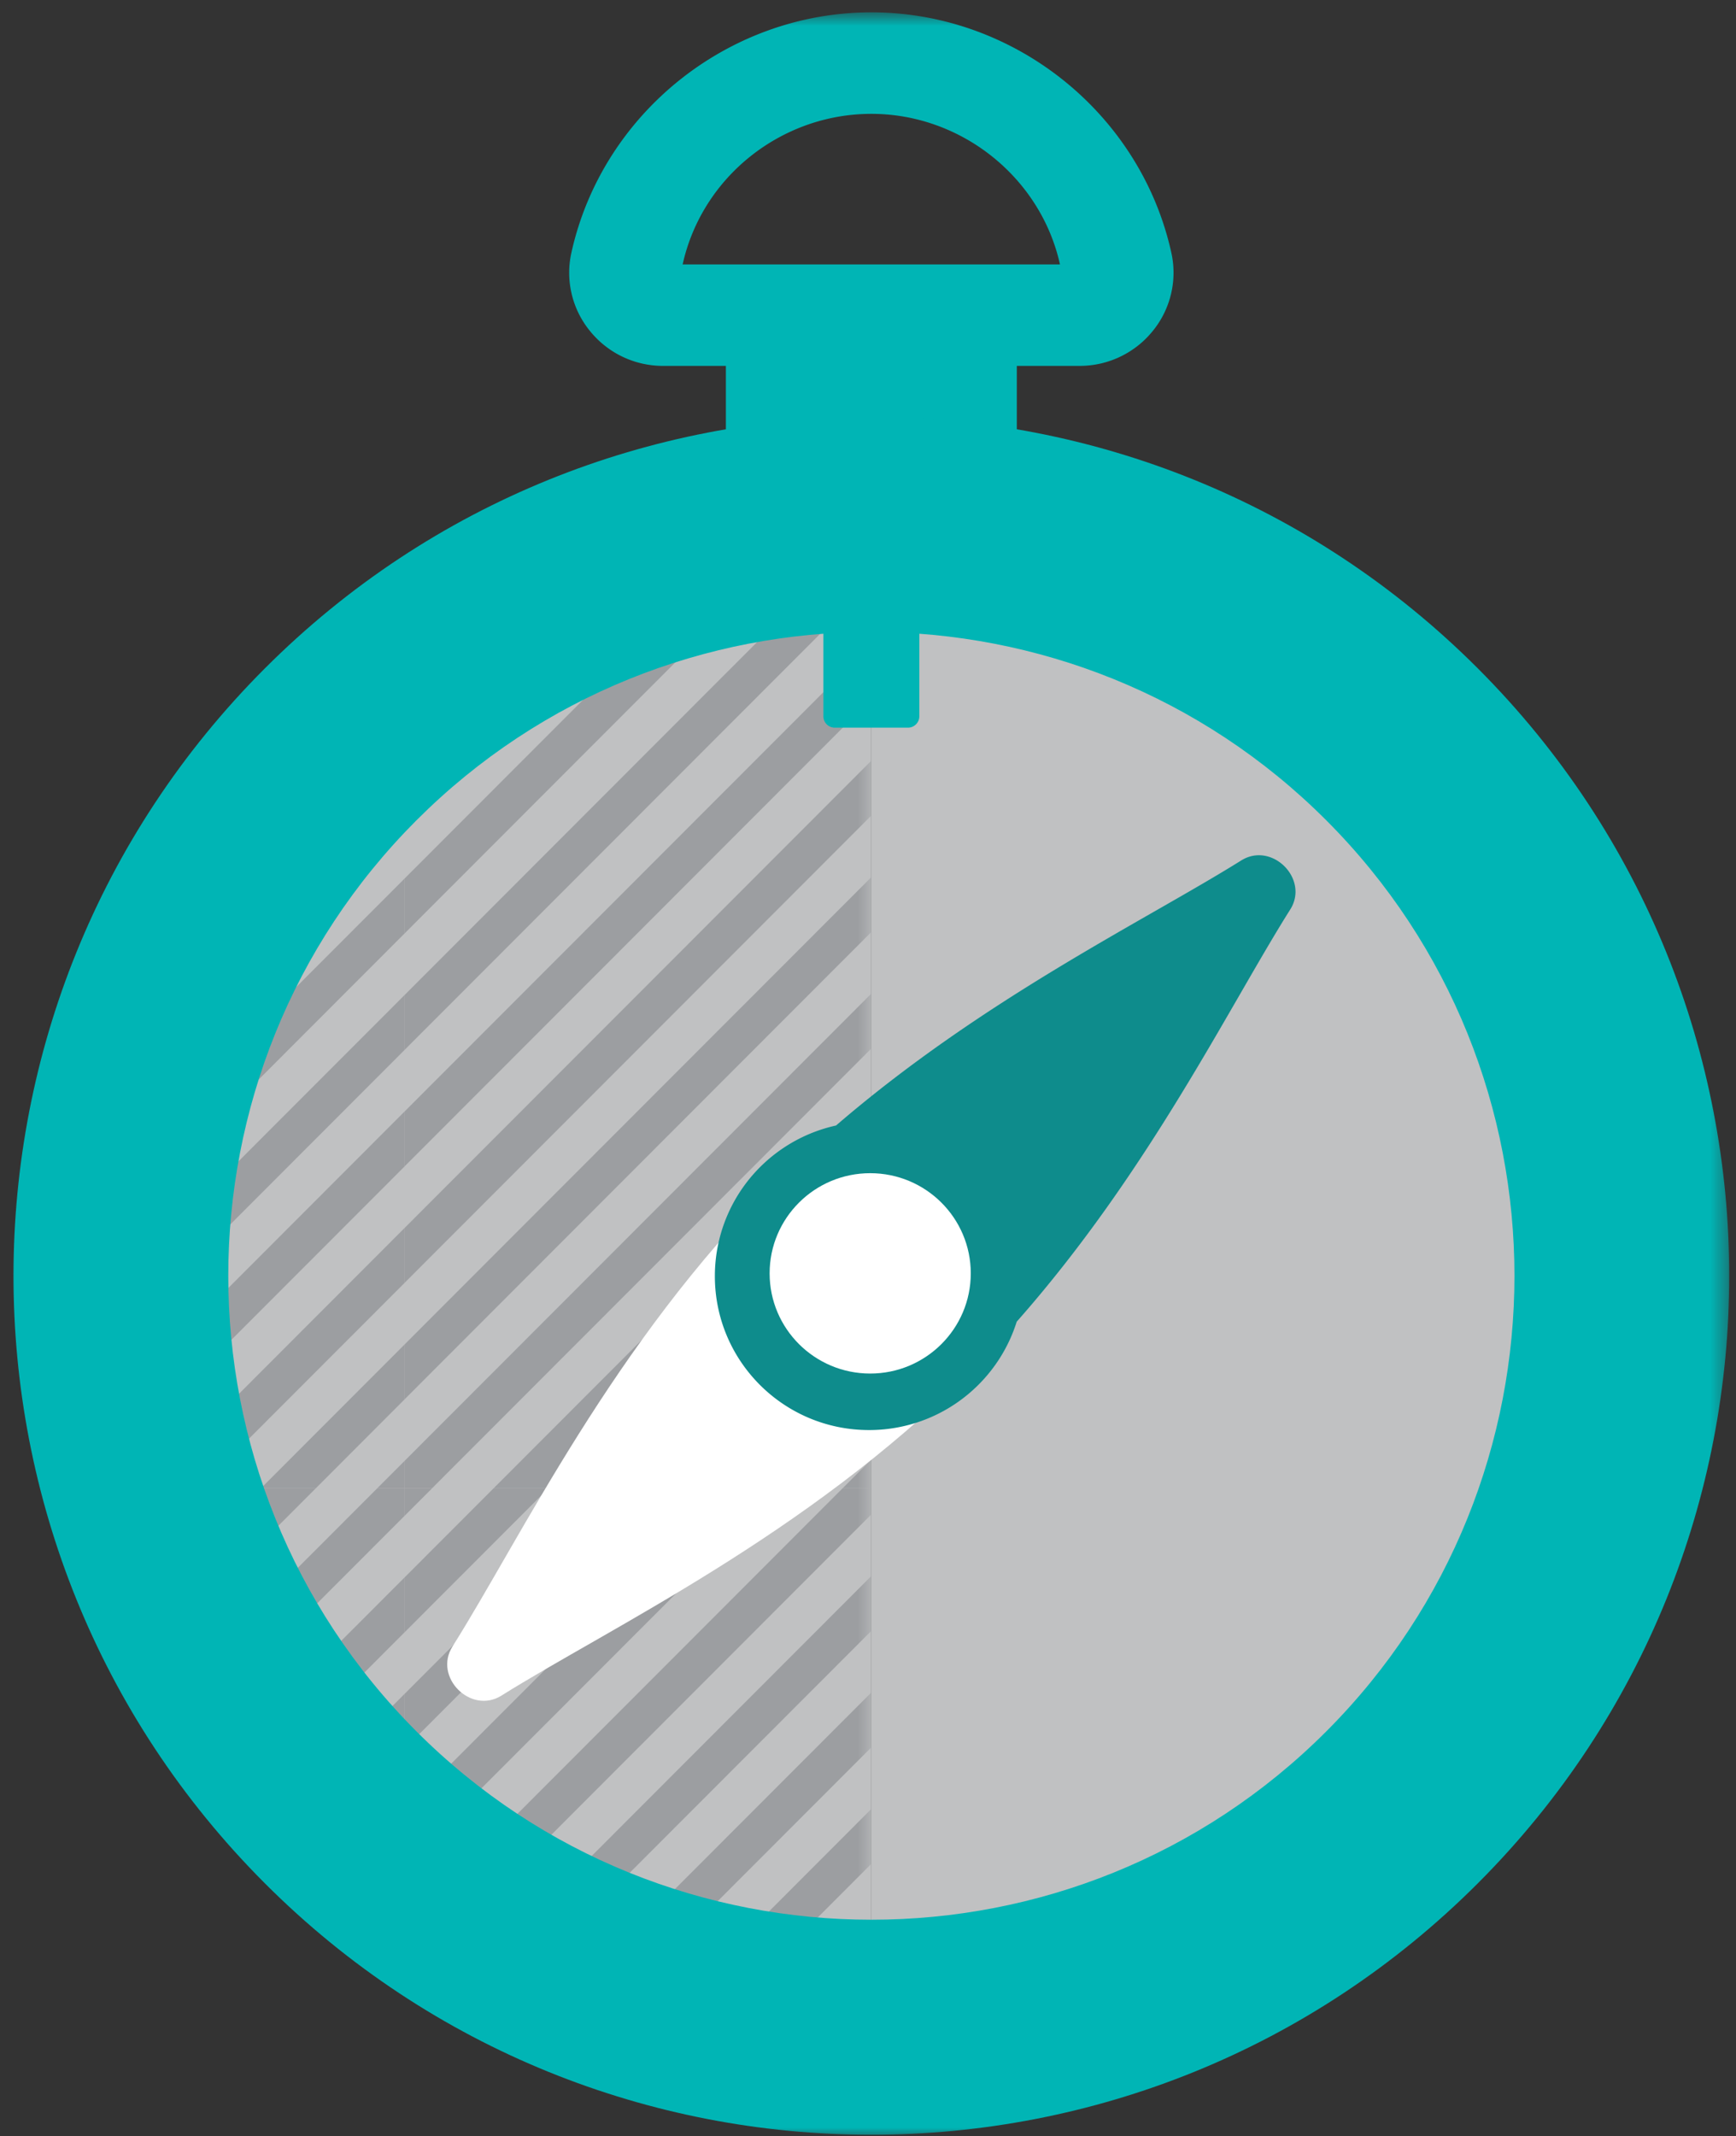<svg height="123%" viewBox="0 0 100 123" width="100%" xmlns="http://www.w3.org/2000/svg" xmlns:xlink="http://www.w3.org/1999/xlink"><rect x="0" y="0" width="100" height="123" fill="#333333" stroke="none"/><mask id="a" fill="#fff"><path d="m0 0h100v123h-100z" fill="#fff" fill-rule="evenodd"/></mask><mask id="b" fill="#fff"><path d="m12.69 13.098c-16.887 16.9-16.886 44.305 0 61.205 8.442 8.45 19.508 12.676 30.574 12.676v-86.557c-11.066 0-22.132 4.224-30.575 12.675z" fill="#fff" fill-rule="evenodd"/></mask><mask id="c" fill="#fff"><path d="m12.69 13.098c-16.887 16.9-16.886 44.305 0 61.205 8.442 8.45 19.508 12.676 30.574 12.676v-86.557c-11.066 0-22.132 4.224-30.575 12.675z" fill="#fff" fill-rule="evenodd"/></mask><mask id="d" fill="#fff"><path d="m12.69 13.098c-16.887 16.9-16.886 44.305 0 61.205 8.442 8.45 19.508 12.676 30.574 12.676v-86.557c-11.066 0-22.132 4.224-30.575 12.675z" fill="#fff" fill-rule="evenodd"/></mask><mask id="e" fill="#fff"><path d="m12.69 13.098c-16.887 16.9-16.886 44.305 0 61.205 8.442 8.45 19.508 12.676 30.574 12.676v-86.557c-11.066 0-22.132 4.224-30.575 12.675z" fill="#fff" fill-rule="evenodd"/></mask><mask id="f" fill="#fff"><path d="m12.69 13.098c-16.887 16.9-16.886 44.305 0 61.205 8.442 8.45 19.508 12.676 30.574 12.676v-86.557c-11.066 0-22.132 4.224-30.575 12.675z" fill="#fff" fill-rule="evenodd"/></mask><mask id="g" fill="#fff"><path d="m12.69 13.098c-16.887 16.9-16.886 44.305 0 61.205 8.442 8.45 19.508 12.676 30.574 12.676v-86.557c-11.066 0-22.132 4.224-30.575 12.675z" fill="#fff" fill-rule="evenodd"/></mask><mask id="h" fill="#fff"><path d="m12.69 13.098c-16.887 16.9-16.886 44.305 0 61.205 8.442 8.45 19.508 12.676 30.574 12.676v-86.557c-11.066 0-22.132 4.224-30.575 12.675z" fill="#fff" fill-rule="evenodd"/></mask><mask id="i" fill="#fff"><path d="m12.69 13.098c-16.887 16.9-16.886 44.305 0 61.205 8.442 8.45 19.508 12.676 30.574 12.676v-86.557c-11.066 0-22.132 4.224-30.575 12.675z" fill="#fff" fill-rule="evenodd"/></mask><mask id="j" fill="#fff"><path d="m12.69 13.098c-16.887 16.9-16.886 44.305 0 61.205 8.442 8.45 19.508 12.676 30.574 12.676v-86.557c-11.066 0-22.132 4.224-30.575 12.675z" fill="#fff" fill-rule="evenodd"/></mask><mask id="k" fill="#fff"><path d="m12.69 13.098c-16.887 16.9-16.886 44.305 0 61.205 8.442 8.45 19.508 12.676 30.574 12.676v-86.557c-11.066 0-22.132 4.224-30.575 12.675z" fill="#fff" fill-rule="evenodd"/></mask><mask id="l" fill="#fff"><path d="m12.69 13.098c-16.887 16.9-16.886 44.305 0 61.205 8.442 8.45 19.508 12.676 30.574 12.676v-86.557c-11.066 0-22.132 4.224-30.575 12.675z" fill="#fff" fill-rule="evenodd"/></mask><mask id="m" fill="#fff"><path d="m12.69 13.098c-16.887 16.9-16.886 44.305 0 61.205 8.442 8.45 19.508 12.676 30.574 12.676v-86.557c-11.066 0-22.132 4.224-30.575 12.675z" fill="#fff" fill-rule="evenodd"/></mask><mask id="n" fill="#fff"><path d="m12.69 13.098c-16.887 16.9-16.886 44.305 0 61.205 8.442 8.45 19.508 12.676 30.574 12.676v-86.557c-11.066 0-22.132 4.224-30.575 12.675z" fill="#fff" fill-rule="evenodd"/></mask><mask id="o" fill="#fff"><path d="m12.69 13.098c-16.887 16.9-16.886 44.305 0 61.205 8.442 8.45 19.508 12.676 30.574 12.676v-86.557c-11.066 0-22.132 4.224-30.575 12.675z" fill="#fff" fill-rule="evenodd"/></mask><mask id="p" fill="#fff"><path d="m12.69 13.098c-16.887 16.9-16.886 44.305 0 61.205 8.442 8.45 19.508 12.676 30.574 12.676v-86.557c-11.066 0-22.132 4.224-30.575 12.675z" fill="#fff" fill-rule="evenodd"/></mask><mask id="q" fill="#fff"><path d="m12.69 13.098c-16.887 16.9-16.886 44.305 0 61.205 8.442 8.45 19.508 12.676 30.574 12.676v-86.557c-11.066 0-22.132 4.224-30.575 12.675z" fill="#fff" fill-rule="evenodd"/></mask><mask id="r" fill="#fff"><path d="m12.69 13.098c-16.887 16.9-16.886 44.305 0 61.205 8.442 8.45 19.508 12.676 30.574 12.676v-86.557c-11.066 0-22.132 4.224-30.575 12.675z" fill="#fff" fill-rule="evenodd"/></mask><mask id="s" fill="#fff"><path d="m12.69 13.098c-16.887 16.9-16.886 44.305 0 61.205 8.442 8.45 19.508 12.676 30.574 12.676v-86.557c-11.066 0-22.132 4.224-30.575 12.675z" fill="#fff" fill-rule="evenodd"/></mask><mask id="t" fill="#fff"><path d="m12.69 13.098c-16.887 16.9-16.886 44.305 0 61.205 8.442 8.45 19.508 12.676 30.574 12.676v-86.557c-11.066 0-22.132 4.224-30.575 12.675z" fill="#fff" fill-rule="evenodd"/></mask><mask id="u" fill="#fff"><path d="m12.69 13.098c-16.887 16.9-16.886 44.305 0 61.205 8.442 8.45 19.508 12.676 30.574 12.676v-86.557c-11.066 0-22.132 4.224-30.575 12.675z" fill="#fff" fill-rule="evenodd"/></mask><mask id="v" fill="#fff"><path d="m12.69 13.098c-16.887 16.9-16.886 44.305 0 61.205 8.442 8.45 19.508 12.676 30.574 12.676v-86.557c-11.066 0-22.132 4.224-30.575 12.675z" fill="#fff" fill-rule="evenodd"/></mask><mask id="w" fill="#fff"><path d="m12.69 13.098c-16.887 16.9-16.886 44.305 0 61.205 8.442 8.45 19.508 12.676 30.574 12.676v-86.557c-11.066 0-22.132 4.224-30.575 12.675z" fill="#fff" fill-rule="evenodd"/></mask><mask id="x" fill="#fff"><path d="m12.69 13.098c-16.887 16.9-16.886 44.305 0 61.205 8.442 8.45 19.508 12.676 30.574 12.676v-86.557c-11.066 0-22.132 4.224-30.575 12.675z" fill="#fff" fill-rule="evenodd"/></mask><mask id="y" fill="#fff"><path d="m12.69 13.098c-16.887 16.9-16.886 44.305 0 61.205 8.442 8.45 19.508 12.676 30.574 12.676v-86.557c-11.066 0-22.132 4.224-30.575 12.675z" fill="#fff" fill-rule="evenodd"/></mask><mask id="z" fill="#fff"><path d="m12.69 13.098c-16.887 16.9-16.886 44.305 0 61.205 8.442 8.45 19.508 12.676 30.574 12.676v-86.557c-11.066 0-22.132 4.224-30.575 12.675z" fill="#fff" fill-rule="evenodd"/></mask><mask id="A" fill="#fff"><path d="m12.69 13.098c-16.887 16.9-16.886 44.305 0 61.205 8.442 8.45 19.508 12.676 30.574 12.676v-86.557c-11.066 0-22.132 4.224-30.575 12.675z" fill="#fff" fill-rule="evenodd"/></mask><mask id="B" fill="#fff"><path d="m12.69 13.098c-16.887 16.9-16.886 44.305 0 61.205 8.442 8.45 19.508 12.676 30.574 12.676v-86.557c-11.066 0-22.132 4.224-30.575 12.675z" fill="#fff" fill-rule="evenodd"/></mask><mask id="C" fill="#fff"><path d="m12.69 13.098c-16.887 16.9-16.886 44.305 0 61.205 8.442 8.45 19.508 12.676 30.574 12.676v-86.557c-11.066 0-22.132 4.224-30.575 12.675z" fill="#fff" fill-rule="evenodd"/></mask><mask id="D" fill="#fff"><path d="m12.69 13.098c-16.887 16.9-16.886 44.305 0 61.205 8.442 8.45 19.508 12.676 30.574 12.676v-86.557c-11.066 0-22.132 4.224-30.575 12.675z" fill="#fff" fill-rule="evenodd"/></mask><mask id="E" fill="#fff"><path d="m12.69 13.098c-16.887 16.9-16.886 44.305 0 61.205 8.442 8.45 19.508 12.676 30.574 12.676v-86.557c-11.066 0-22.132 4.224-30.575 12.675z" fill="#fff" fill-rule="evenodd"/></mask><mask id="F" fill="#fff"><path d="m12.69 13.098c-16.887 16.9-16.886 44.305 0 61.205 8.442 8.45 19.508 12.676 30.574 12.676v-86.557c-11.066 0-22.132 4.224-30.575 12.675z" fill="#fff" fill-rule="evenodd"/></mask><mask id="G" fill="#fff"><path d="m12.69 13.098c-16.887 16.9-16.886 44.305 0 61.205 8.442 8.45 19.508 12.676 30.574 12.676v-86.557c-11.066 0-22.132 4.224-30.575 12.675z" fill="#fff" fill-rule="evenodd"/></mask><mask id="H" fill="#fff"><path d="m12.69 13.098c-16.887 16.9-16.886 44.305 0 61.205 8.442 8.45 19.508 12.676 30.574 12.676v-86.557c-11.066 0-22.132 4.224-30.575 12.675z" fill="#fff" fill-rule="evenodd"/></mask><mask id="I" fill="#fff"><path d="m12.69 13.098c-16.887 16.9-16.886 44.305 0 61.205 8.442 8.45 19.508 12.676 30.574 12.676v-86.557c-11.066 0-22.132 4.224-30.575 12.675z" fill="#fff" fill-rule="evenodd"/></mask><mask id="J" fill="#fff"><path d="m12.69 13.098c-16.887 16.9-16.886 44.305 0 61.205 8.442 8.45 19.508 12.676 30.574 12.676v-86.557c-11.066 0-22.132 4.224-30.575 12.675z" fill="#fff" fill-rule="evenodd"/></mask><mask id="K" fill="#fff"><path d="m12.69 13.098c-16.887 16.9-16.886 44.305 0 61.205 8.442 8.45 19.508 12.676 30.574 12.676v-86.557c-11.066 0-22.132 4.224-30.575 12.675z" fill="#fff" fill-rule="evenodd"/></mask><mask id="L" fill="#fff"><path d="m12.69 13.098c-16.887 16.9-16.886 44.305 0 61.205 8.442 8.45 19.508 12.676 30.574 12.676v-86.557c-11.066 0-22.132 4.224-30.575 12.675z" fill="#fff" fill-rule="evenodd"/></mask><mask id="M" fill="#fff"><path d="m12.69 13.098c-16.887 16.9-16.886 44.305 0 61.205 8.442 8.45 19.508 12.676 30.574 12.676v-86.557c-11.066 0-22.132 4.224-30.575 12.675z" fill="#fff" fill-rule="evenodd"/></mask><mask id="N" fill="#fff"><path d="m12.69 13.098c-16.887 16.9-16.886 44.305 0 61.205 8.442 8.45 19.508 12.676 30.574 12.676v-86.557c-11.066 0-22.132 4.224-30.575 12.675z" fill="#fff" fill-rule="evenodd"/></mask><mask id="O" fill="#fff"><path d="m12.69 13.098c-16.887 16.9-16.886 44.305 0 61.205 8.442 8.45 19.508 12.676 30.574 12.676v-86.557c-11.066 0-22.132 4.224-30.575 12.675z" fill="#fff" fill-rule="evenodd"/></mask><mask id="P" fill="#fff"><path d="m12.69 13.098c-16.887 16.9-16.886 44.305 0 61.205 8.442 8.45 19.508 12.676 30.574 12.676v-86.557c-11.066 0-22.132 4.224-30.575 12.675z" fill="#fff" fill-rule="evenodd"/></mask><mask id="Q" fill="#fff"><path d="m12.69 13.098c-16.887 16.9-16.886 44.305 0 61.205 8.442 8.45 19.508 12.676 30.574 12.676v-86.557c-11.066 0-22.132 4.224-30.575 12.675z" fill="#fff" fill-rule="evenodd"/></mask><mask id="R" fill="#fff"><path d="m12.69 13.098c-16.887 16.9-16.886 44.305 0 61.205 8.442 8.45 19.508 12.676 30.574 12.676v-86.557c-11.066 0-22.132 4.224-30.575 12.675z" fill="#fff" fill-rule="evenodd"/></mask><mask id="S" fill="#fff"><path d="m12.69 13.098c-16.887 16.9-16.886 44.305 0 61.205 8.442 8.45 19.508 12.676 30.574 12.676v-86.557c-11.066 0-22.132 4.224-30.575 12.675z" fill="#fff" fill-rule="evenodd"/></mask><mask id="T" fill="#fff"><path d="m12.69 13.098c-16.887 16.9-16.886 44.305 0 61.205 8.442 8.45 19.508 12.676 30.574 12.676v-86.557c-11.066 0-22.132 4.224-30.575 12.675z" fill="#fff" fill-rule="evenodd"/></mask><mask id="U" fill="#fff"><path d="m12.69 13.098c-16.887 16.9-16.886 44.305 0 61.205 8.442 8.45 19.508 12.676 30.574 12.676v-86.557c-11.066 0-22.132 4.224-30.575 12.675z" fill="#fff" fill-rule="evenodd"/></mask><mask id="V" fill="#fff"><path d="m12.69 13.098c-16.887 16.9-16.886 44.305 0 61.205 8.442 8.45 19.508 12.676 30.574 12.676v-86.557c-11.066 0-22.132 4.224-30.575 12.675z" fill="#fff" fill-rule="evenodd"/></mask><mask id="W" fill="#fff"><path d="m12.69 13.098c-16.887 16.9-16.886 44.305 0 61.205 8.442 8.45 19.508 12.676 30.574 12.676v-86.557c-11.066 0-22.132 4.224-30.575 12.675z" fill="#fff" fill-rule="evenodd"/></mask><mask id="X" fill="#fff"><path d="m12.69 13.098c-16.887 16.9-16.886 44.305 0 61.205 8.442 8.45 19.508 12.676 30.574 12.676v-86.557c-11.066 0-22.132 4.224-30.575 12.675z" fill="#fff" fill-rule="evenodd"/></mask><mask id="Y" fill="#fff"><path d="m12.69 13.098c-16.887 16.9-16.886 44.305 0 61.205 8.442 8.45 19.508 12.676 30.574 12.676v-86.557c-11.066 0-22.132 4.224-30.575 12.675z" fill="#fff" fill-rule="evenodd"/></mask><mask id="Z" fill="#fff"><path d="m12.69 13.098c-16.887 16.9-16.886 44.305 0 61.205 8.442 8.45 19.508 12.676 30.574 12.676v-86.557c-11.066 0-22.132 4.224-30.575 12.675z" fill="#fff" fill-rule="evenodd"/></mask><mask id="aa" fill="#fff"><path d="m12.69 13.098c-16.887 16.9-16.886 44.305 0 61.205 8.442 8.45 19.508 12.676 30.574 12.676v-86.557c-11.066 0-22.132 4.224-30.575 12.675z" fill="#fff" fill-rule="evenodd"/></mask><mask id="ab" fill="#fff"><path d="m12.69 13.098c-16.887 16.9-16.886 44.305 0 61.205 8.442 8.45 19.508 12.676 30.574 12.676v-86.557c-11.066 0-22.132 4.224-30.575 12.675z" fill="#fff" fill-rule="evenodd"/></mask><mask id="ac" fill="#fff"><path d="m12.69 13.098c-16.887 16.9-16.886 44.305 0 61.205 8.442 8.45 19.508 12.676 30.574 12.676v-86.557c-11.066 0-22.132 4.224-30.575 12.675z" fill="#fff" fill-rule="evenodd"/></mask><mask id="ad" fill="#fff"><path d="m12.69 13.098c-16.887 16.9-16.886 44.305 0 61.205 8.442 8.45 19.508 12.676 30.574 12.676v-86.557c-11.066 0-22.132 4.224-30.575 12.675z" fill="#fff" fill-rule="evenodd"/></mask><mask id="ae" fill="#fff"><path d="m12.69 13.098c-16.887 16.9-16.886 44.305 0 61.205 8.442 8.45 19.508 12.676 30.574 12.676v-86.557c-11.066 0-22.132 4.224-30.575 12.675z" fill="#fff" fill-rule="evenodd"/></mask><mask id="af" fill="#fff"><path d="m0 .71h136.61v145.356h-136.61z" fill="#fff" fill-rule="evenodd"/></mask><g fill="none" fill-rule="evenodd" mask="url(#a)"><path d="m19.618 42.908c-16.886 16.9-16.886 44.303 0 61.205 8.443 8.45 19.51 12.675 30.575 12.675v-86.556c-11.066 0-22.13 4.225-30.575 12.676" fill="#c0c1c2"/><g fill="#9c9ea1"><path d="m76.69-4.47h-1.58l-58.73 58.78v1.58h1.58l58.73-58.78" mask="url(#b)" transform="translate(6.93 29.81)"/><path d="m76.69.655-55.188 55.238h3.16l52.028-52.077" mask="url(#c)" transform="translate(6.93 29.81)"/><path d="m76.69 7.362-48.487 48.53h3.16l45.327-45.37" mask="url(#d)" transform="translate(6.93 29.81)"/><path d="m76.69 14.07-41.786 41.822h3.16l38.626-38.662" mask="url(#e)" transform="translate(6.93 29.81)"/><path d="m76.69 20.776-35.084 35.117h3.158l31.926-31.955" mask="url(#f)" transform="translate(6.93 29.81)"/><path d="m76.69 27.483-28.383 28.41h3.158l25.225-25.248" mask="url(#g)" transform="translate(6.93 29.81)"/><path d="m76.69 34.19-21.682 21.704h3.158l18.524-18.54" mask="url(#h)" transform="translate(6.93 29.81)"/><path d="m76.69 40.898-14.98 14.995h3.157l11.823-11.833" mask="url(#i)" transform="translate(6.93 29.81)"/><path d="m76.69 47.605-8.28 8.288h3.158l5.122-5.127" mask="url(#j)" transform="translate(6.93 29.81)"/><path d="m76.69 54.312-1.58 1.58h1.58" mask="url(#k)" transform="translate(6.93 29.81)"/><path d="m21.502-4.47-5.122 5.124v3.16l8.28-8.286" mask="url(#l)" transform="translate(6.93 29.81)"/><path d="m16.38-4.47v1.58l1.58-1.58" mask="url(#m)" transform="translate(6.93 29.81)"/><path d="m28.203-4.47-11.823 11.83v3.16l14.982-14.99" mask="url(#n)" transform="translate(6.93 29.81)"/><path d="m34.904-4.47-18.524 18.54v3.16l21.683-21.7" mask="url(#o)" transform="translate(6.93 29.81)"/><path d="m41.605-4.47-25.225 25.245v3.162l28.384-28.41" mask="url(#p)" transform="translate(6.93 29.81)"/><path d="m48.307-4.47-31.927 31.953v3.16l35.085-35.113" mask="url(#q)" transform="translate(6.93 29.81)"/><path d="m55.008-4.47-38.628 38.66v3.162l41.786-41.822" mask="url(#r)" transform="translate(6.93 29.81)"/><path d="m61.71-4.47-45.33 45.367v3.16l48.487-48.527" mask="url(#s)" transform="translate(6.93 29.81)"/><path d="m68.41-4.47-52.03 52.074v3.16l55.188-55.234" mask="url(#t)" transform="translate(6.93 29.81)"/><path d="m76.69 55.893h-1.58l-58.73 58.783v1.58h1.58l58.73-58.783" mask="url(#u)" transform="translate(6.93 29.81)"/><path d="m76.69 61.02-55.188 55.237h3.16l52.028-52.077" mask="url(#v)" transform="translate(6.93 29.81)"/><path d="m76.69 67.726-48.487 48.53h3.16l45.327-45.37" mask="url(#w)" transform="translate(6.93 29.81)"/><path d="m76.69 74.433-41.786 41.824h3.16l38.626-38.662" mask="url(#x)" transform="translate(6.93 29.81)"/><path d="m76.69 81.14-35.084 35.117h3.158l31.926-31.955" mask="url(#y)" transform="translate(6.93 29.81)"/><path d="m76.69 87.848-28.383 28.41h3.158l25.225-25.25" mask="url(#z)" transform="translate(6.93 29.81)"/><path d="m21.502 55.893-5.122 5.127v3.16l8.28-8.287" mask="url(#A)" transform="translate(6.93 29.81)"/><path d="m16.38 55.893v1.58l1.58-1.58" mask="url(#B)" transform="translate(6.93 29.81)"/><path d="m28.203 55.893-11.823 11.833v3.162l14.982-14.995" mask="url(#C)" transform="translate(6.93 29.81)"/><path d="m34.904 55.893-18.524 18.54v3.162l21.683-21.702" mask="url(#D)" transform="translate(6.93 29.81)"/><path d="m41.605 55.893-25.225 25.247v3.162l28.384-28.41" mask="url(#E)" transform="translate(6.93 29.81)"/><path d="m48.307 55.893-31.927 31.955v3.16l35.085-35.115" mask="url(#F)" transform="translate(6.93 29.81)"/><path d="m55.008 55.893-38.628 38.662v3.16l41.786-41.822" mask="url(#G)" transform="translate(6.93 29.81)"/><path d="m61.71 55.893-45.33 45.37v3.16l48.487-48.53" mask="url(#H)" transform="translate(6.93 29.81)"/><path d="m68.41 55.893-52.03 52.077v3.16l55.188-55.237" mask="url(#I)" transform="translate(6.93 29.81)"/><path d="m16.38-4.47h-1.58l-58.73 58.78v1.58h1.58l58.73-58.78" mask="url(#J)" transform="translate(6.93 29.81)"/><path d="m16.38.655-55.187 55.238h3.158l52.029-52.077" mask="url(#K)" transform="translate(6.93 29.81)"/><path d="m16.38 7.362-48.486 48.53h3.158l45.328-45.37" mask="url(#L)" transform="translate(6.93 29.81)"/><path d="m16.38 14.07-41.785 41.823h3.158l38.627-38.663" mask="url(#M)" transform="translate(6.93 29.81)"/><path d="m16.38 20.776-35.084 35.117h3.158l31.926-31.955" mask="url(#N)" transform="translate(6.93 29.81)"/><path d="m16.38 27.483-28.383 28.41h3.158l25.225-25.248" mask="url(#O)" transform="translate(6.93 29.81)"/><path d="m16.38 34.19-21.682 21.704h3.158l18.524-18.54" mask="url(#P)" transform="translate(6.93 29.81)"/><path d="m16.38 40.898-14.98 14.995h3.157l11.823-11.833" mask="url(#Q)" transform="translate(6.93 29.81)"/><path d="m16.38 47.605-8.28 8.288h3.16l5.12-5.127" mask="url(#R)" transform="translate(6.93 29.81)"/><path d="m16.38 54.312-1.58 1.58h1.58" mask="url(#S)" transform="translate(6.93 29.81)"/><path d="m-5.302-4.47-38.628 38.66v3.162l41.787-41.822" mask="url(#T)" transform="translate(6.93 29.81)"/><path d="m1.4-4.47-45.33 45.368v3.16l48.488-48.528" mask="url(#U)" transform="translate(6.93 29.81)"/><path d="m8.1-4.47-52.03 52.075v3.16l55.19-55.235" mask="url(#V)" transform="translate(6.93 29.81)"/><path d="m16.38 55.893h-1.58l-58.73 58.783v1.58h1.58l58.73-58.783" mask="url(#W)" transform="translate(6.93 29.81)"/><path d="m16.38 61.02-55.187 55.237h3.158l52.029-52.077" mask="url(#X)" transform="translate(6.93 29.81)"/><path d="m16.38 67.726-48.486 48.53h3.158l45.328-45.37" mask="url(#Y)" transform="translate(6.93 29.81)"/><path d="m16.38 74.433-41.785 41.824h3.158l38.627-38.662" mask="url(#Z)" transform="translate(6.93 29.81)"/><path d="m16.38 81.14-35.084 35.117h3.158l31.926-31.955" mask="url(#aa)" transform="translate(6.93 29.81)"/><path d="m16.38 87.848-28.383 28.41h3.158l25.225-25.25" mask="url(#ab)" transform="translate(6.93 29.81)"/><path d="m-5.302 55.893-38.628 38.662v3.16l41.786-41.822" mask="url(#ac)" transform="translate(6.93 29.81)"/><path d="m1.4 55.893-45.33 45.37v3.16l48.487-48.53" mask="url(#ad)" transform="translate(6.93 29.81)"/><path d="m8.1 55.893-52.03 52.076v3.16l55.19-55.236" mask="url(#ae)" transform="translate(6.93 29.81)"/></g><g transform="translate(-37)"><path d="m130.433 73.512v-.003c0-11.077-4.222-22.152-12.665-30.602s-19.51-12.676-30.575-12.676v86.557c11.066 0 22.132-4.226 30.575-12.677 8.443-8.45 12.665-19.526 12.665-30.6" fill="#c0c1c2"/><path d="m95.572 30.824h-16.758v-13.526h16.758" fill="#00b5b5" mask="url(#af)"/><path d="m87.193 6.556c-5.185 0-9.755 3.625-10.87 8.67h21.735c-1.11-5.007-5.68-8.67-10.865-8.67m11.993 14.514h-23.986c-1.65 0-3.19-.736-4.227-2.023a5.304 5.304 0 0 1 -1.06-4.488c1.774-8.025 9.041-13.849 17.281-13.849s15.508 5.823 17.28 13.846a5.308 5.308 0 0 1 -1.06 4.49 5.404 5.404 0 0 1 -4.227 2.023" fill="#00b5b5" mask="url(#af)"/><path d="m65.888 97.638c6.274-3.927 17.51-9.206 26.846-18.507l-11.081-11.075c-9.337 9.3-14.644 20.505-18.59 26.76-.555.88-.29 1.864.334 2.487.624.624 1.608.89 2.492.336" fill="#fff" mask="url(#af)"/><path d="m108.5 49.548c-5.507 3.445-14.83 7.933-23.34 15.263a8.91 8.91 0 0 0 -4.366 2.385 8.861 8.861 0 0 0 -2.615 6.277c-.008 4.902 3.968 8.876 8.88 8.876a8.893 8.893 0 0 0 6.295-2.6 8.903 8.903 0 0 0 2.212-3.64c7.607-8.605 12.23-18.147 15.757-23.737 1.11-1.762-1.057-3.928-2.825-2.822" fill="#0e8c8c" mask="url(#af)"/><path d="m92.92 73.325c0 3.186-2.594 5.77-5.793 5.77-3.2 0-5.794-2.584-5.794-5.77 0-3.185 2.594-5.768 5.794-5.768s5.793 2.583 5.793 5.768" fill="#fff" mask="url(#af)"/><path d="m93.492 67.316v.002zm-6.3-.026.002.002h-.002z" fill="#4b2870" mask="url(#af)"/><g fill="#00b5b5"><path d="m85.083 29.64h4.22c.36 0 .654.294.654.654v10.954c0 .36-.294.654-.654.654h-4.22a.656.656 0 0 1 -.654-.654v-10.954c0-.36.293-.654.653-.654" mask="url(#af)"/><path d="m52.25 38.495c-19.298 19.316-19.298 50.633 0 69.948s50.587 19.316 69.885 0c19.3-19.316 19.3-50.632 0-69.948-19.297-19.316-50.586-19.316-69.884 0m8.737 8.744c14.45-14.466 37.963-14.465 52.413 0 14.45 14.46 14.45 37.996 0 52.46-14.45 14.463-37.964 14.463-52.414 0-14.45-14.464-14.45-37.998 0-52.46" mask="url(#af)"/></g></g></g></svg>